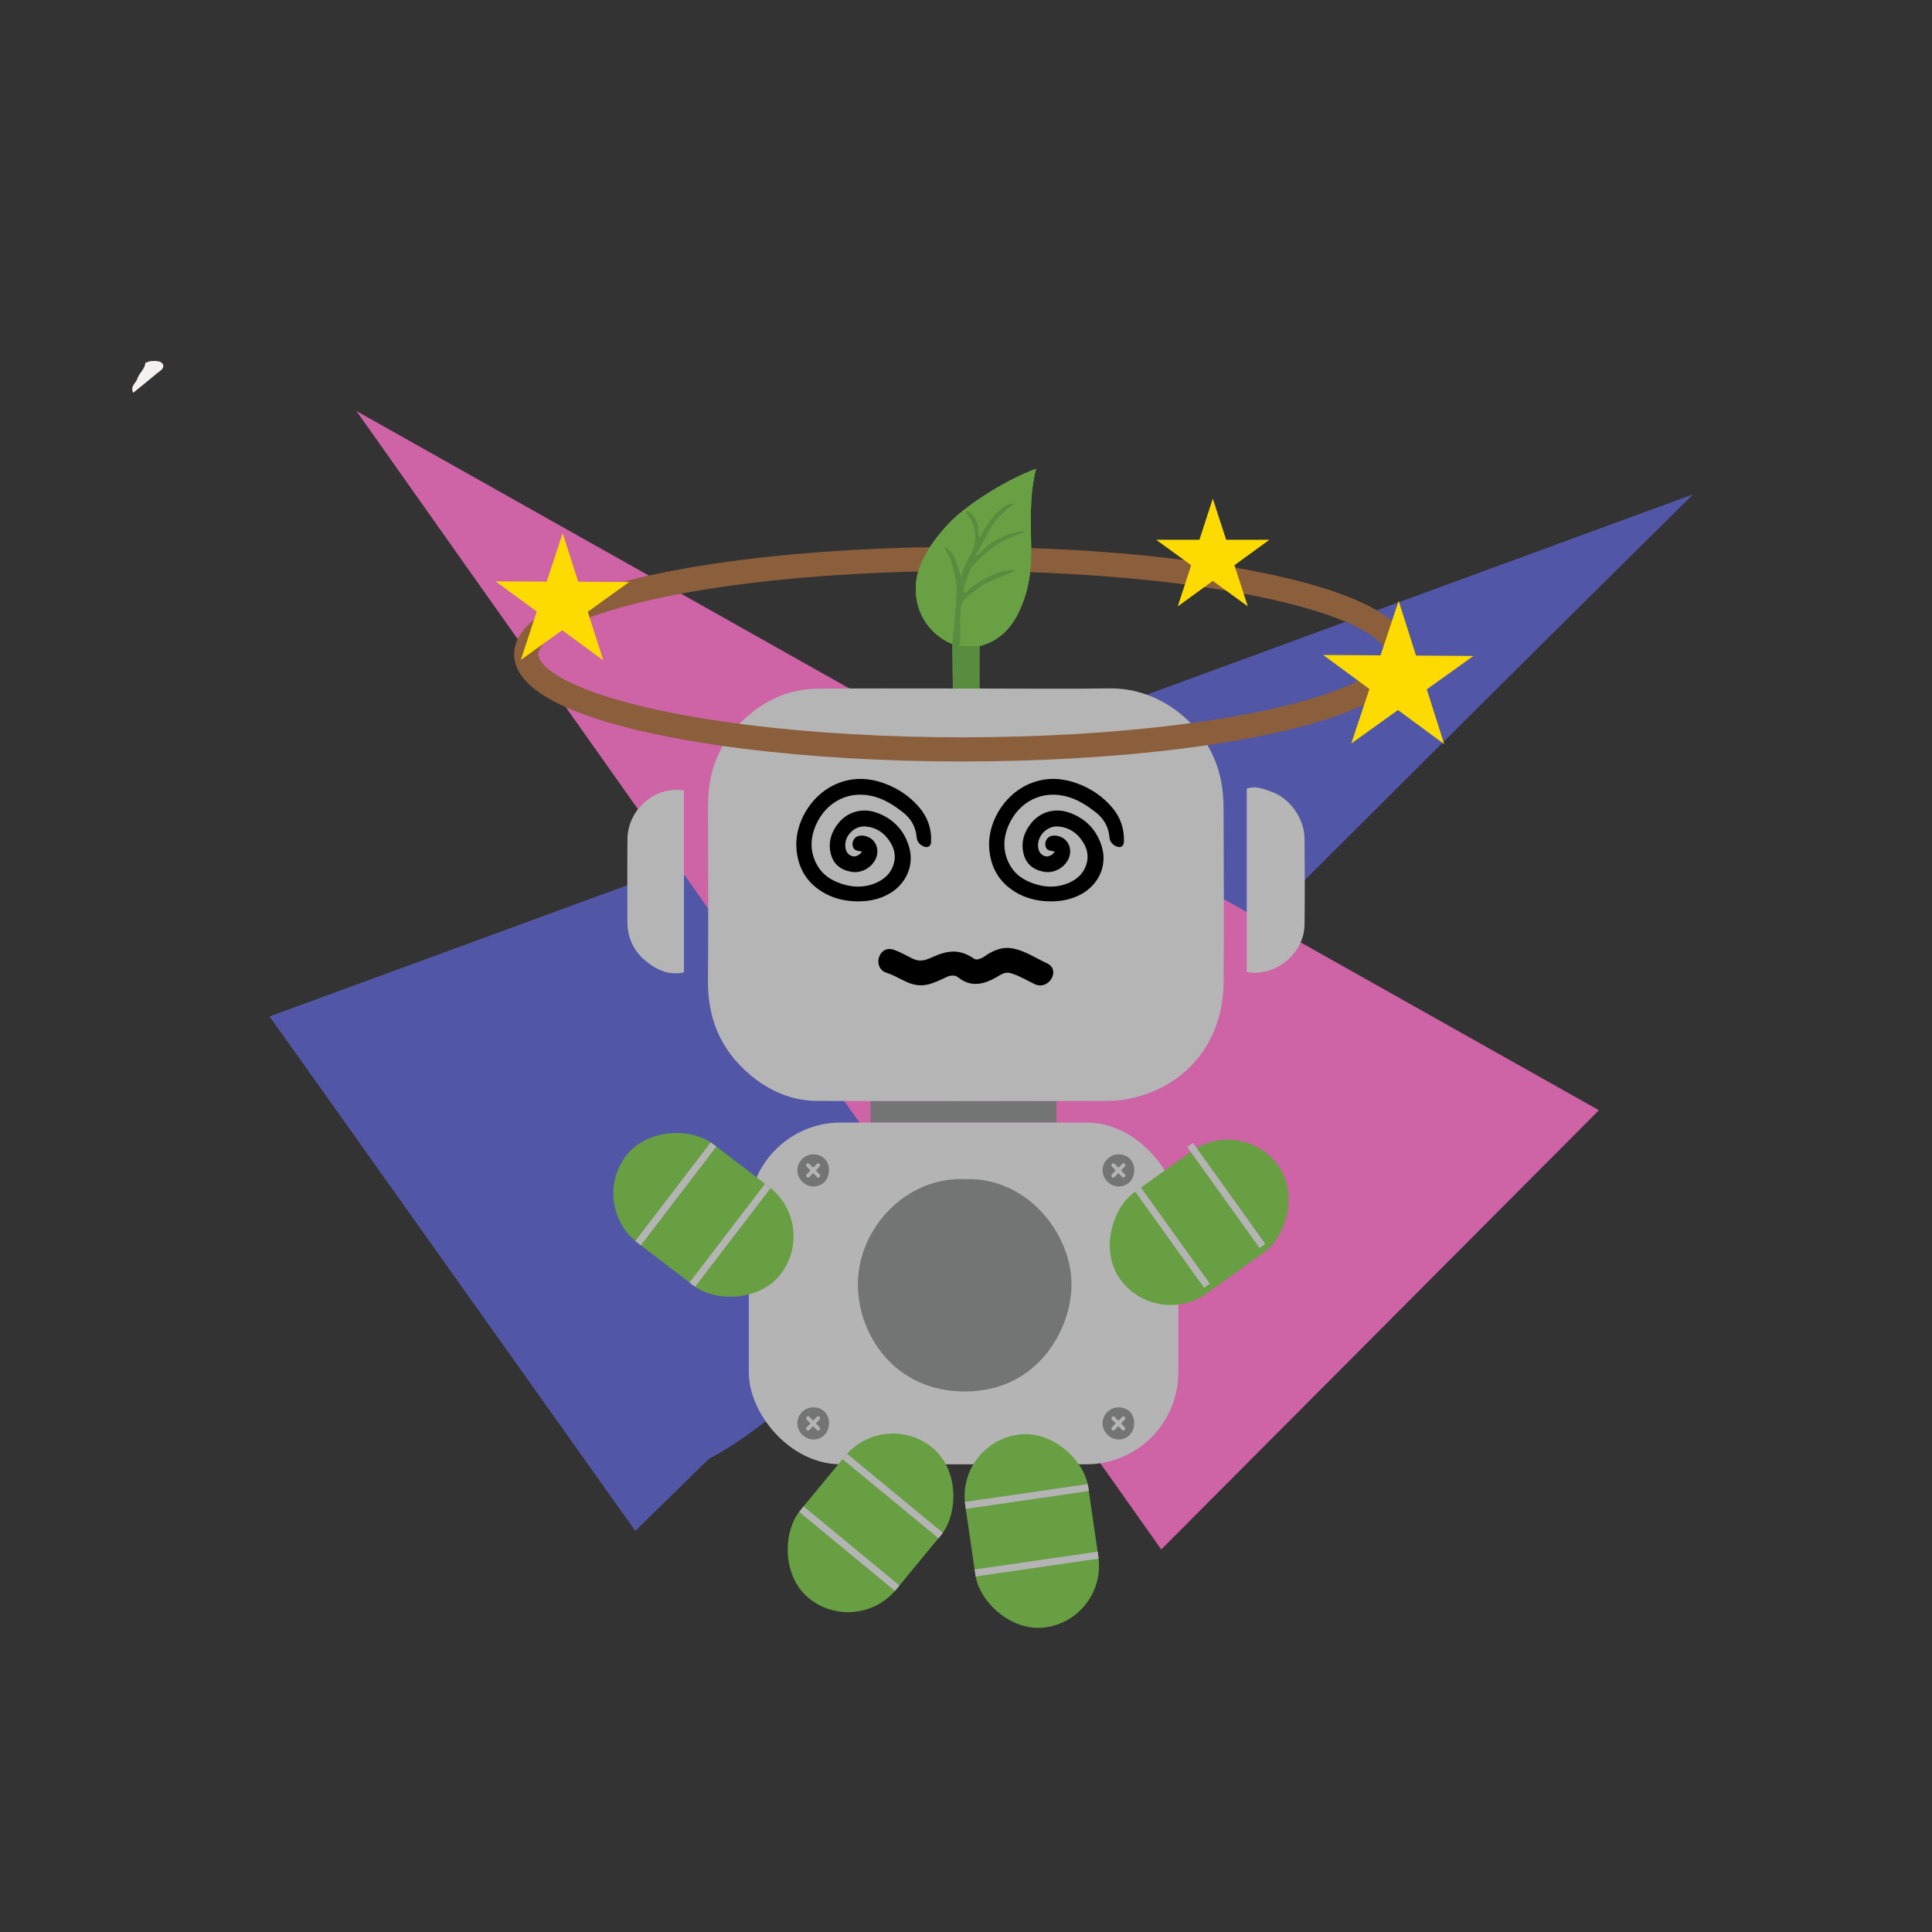 <svg xmlns="http://www.w3.org/2000/svg" viewBox="0 0 800 800"><rect x="0" y="0" width="800" height="800" fill="#333333" stroke="none"/><defs><style>      .cls-1 {        fill: #0f0f0f;      }      .cls-2, .cls-3 {        fill: none;      }      .cls-4 {        fill: #b4b4b5;      }      .cls-3 {        stroke: #8b5e3c;        stroke-miterlimit: 10;        stroke-width: 10px;      }      .cls-5 {        fill: #f4f1ee;      }      .cls-6 {        fill: #b6b6b6;      }      .cls-7 {        fill: #69a043;      }      .cls-8 {        fill: #588d3f;      }      .cls-9 {        fill: #b5b5b5;      }      .cls-10 {        fill: #d4d4d4;      }      .cls-11 {        fill: #fddb00;      }      .cls-12 {        fill: #5157a6;      }      .cls-13 {        fill: #679f42;      }      .cls-14 {        fill: #737474;      }      .cls-15 {        fill: #ce63a6;      }    </style></defs><g><g id="Layer_3"><path class="cls-12" d="M111.68,420.92c41.86,58.23,83.71,116.46,125.57,174.7.24.33.45.67.66,1.02,5.04,8.44,18.03,23.63,48.08,11.02,30.23-12.69,62.31-47.04,75.81-61.37,63.68-67.57,179.67-183.69,339.12-341.49L111.68,420.92Z"></path><polyline class="cls-12" points="263.06 633.92 700.92 204.79 111.68 420.92"></polyline><polyline class="cls-15" points="662.08 459.73 147.58 170.19 480.85 641.6"></polyline></g><g id="Layer_1"><g><g><g><path class="cls-9" d="M405.58,285.1c17.94,0,35.89.21,53.83-.05,21.74-.32,41.73,16.1,46.16,38.02.79,3.9,1.07,7.96,1.08,11.94.1,23.98.19,47.95,0,71.93-.19,24.02-14.81,42.15-36.98,47.55-3.56.87-7.29,1.37-10.95,1.38-40.06.1-80.13.17-120.19,0-10.68-.05-20.13-4.14-28.25-11.08-11.91-10.17-17.27-23.16-17.13-38.79.21-24.28.09-48.57.04-72.85-.03-14.03,4.88-26.05,15.13-35.51,8.38-7.74,18.46-12.36,30.08-12.47,18.72-.18,37.43-.07,56.15-.08,3.67,0,7.34,0,11.01.01Z"></path><path class="cls-6" d="M516.26,402.53v-75.98c3.75-1.35,7.1.19,10.31,1.33,7.62,2.71,13.54,11.16,13.61,19.29.11,11.91.16,23.82,0,35.72-.17,11.94-11.91,21.68-23.92,19.64Z"></path><path class="cls-9" d="M283.21,327.33v75.31c-6.27,1.37-11.24-1.06-15.55-4.49-5.17-4.11-7.87-9.77-7.87-16.53,0-11.43-.09-22.86.03-34.29.13-12.29,11.78-22.11,23.4-20Z"></path><path class="cls-8" d="M406.5,223.85c.77-2.1,1.54-4.2,2.31-6.29.51.25,1.01.5,1.52.76-1.27,1.85-2.55,3.7-3.82,5.54,0,0,0,0,0,0Z"></path><path class="cls-8" d="M402.79,244.28c-.62.62-1.24,1.24-1.86,1.86,0,0-.01-.01-.01-.01.62-.62,1.24-1.24,1.86-1.85h0Z"></path><path class="cls-8" d="M405.57,242.42c.34-.28.68-.56,1.02-.84.08.19.16.38.24.57-.42.09-.84.18-1.27.27h0Z"></path><path class="cls-8" d="M404.64,243.35c-.62.31-1.23.62-1.85.93h0c.62-.31,1.24-.62,1.86-.93h0Z"></path><path class="cls-8" d="M399.07,247.06c.62-.31,1.24-.62,1.85-.93h.01c-.62.32-1.24.63-1.85.94h-.01Z"></path><path class="cls-8" d="M404.64,243.35c.31-.31.62-.62.93-.93h0c-.31.31-.62.62-.93.93h0Z"></path><path class="cls-8" d="M394.35,266.7c.62-6.69,1.36-13.38,1.8-20.08.18-2.72-.29-5.48-.48-8.22-.08-1.19-.21-2.39.26-3.7.56,1.68,1.11,3.37,1.81,5.47,1.81-7.26,7.77-12.89,5.66-21.41,1.28,2.1,2.18,3.59,3.09,5.08h0c-1.57,3.78-3.15,7.55-4.72,11.32-1.58,3.81-3.96,7.43-2.72,11.89h.01c-3.39,6.36-1.31,13.12-1.92,20.47h8.5c-.03,5.86-.05,11.71-.08,17.57-3.67,0-7.34,0-11.01-.01-.07-6.13-.14-12.26-.22-18.38Z"></path><path class="cls-7" d="M394.35,266.7c-13.83-5.72-19.04-21.57-12.09-35.34,2.59-5.14,6.25-9.93,10.19-14.17,7.92-8.5,25.19-19.06,36.57-23.06-2.91,11.3-2.14,22.54-2,33.75.09,7.02-.74,13.89-3.05,20.49-3.19,9.08-8.25,16.57-18.32,19.16h-8.5c.61-7.35-1.46-14.11,1.92-20.46.62-.31,1.24-.62,1.85-.93.62-.62,1.24-1.24,1.86-1.86.62-.31,1.23-.62,1.85-.93.31-.31.62-.62.93-.93.42-.09.84-.18,1.27-.27-.08-.19-.16-.38-.24-.57-.34.28-.68.56-1.02.84-.31.31-.62.62-.93.93-.62.31-1.24.62-1.86.92-.62.62-1.24,1.24-1.86,1.85-.62.31-1.24.62-1.85.93-1.24-4.45,1.14-8.08,2.72-11.89,1.57-3.78,3.14-7.55,4.72-11.32,1.27-1.85,2.55-3.7,3.82-5.54-.51-.25-1.01-.5-1.52-.76-.77,2.1-1.54,4.2-2.31,6.29-.9-1.49-1.81-2.98-3.09-5.08,2.11,8.52-3.86,14.14-5.66,21.41-.7-2.1-1.25-3.79-1.81-5.47-.46,1.32-.34,2.51-.26,3.7.19,2.74.66,5.5.48,8.22-.44,6.71-1.18,13.39-1.8,20.08Z"></path></g><path class="cls-8" d="M394.82,266.02c.08-1.51.22-3.86.43-6.74.26-3.69.35-4.23.59-7.86,0,0,.18-2.76.34-8.28.01-.4.03-.67,0-1.05-.06-1.16-.45-2.66-1.22-5.67-.24-.92-.46-1.72-.74-2.61-.17-.53-.51-1.62-.93-2.67-1.18-2.93-2.48-4.35-2.22-4.59.22-.2,1.32.55,2.19,1.4,1.22,1.19,1.92,2.52,2.96,5.37.55,1.51,1.21,3.48,1.84,5.86.37-1.76.84-3.22,1.27-4.36.25-.67.75-1.94,1.59-3.5.65-1.21.74-1.18,1.48-2.55.76-1.42,1.14-2.14,1.34-2.92.24-.98.21-1.84.13-3.55-.04-.84-.07-1.55-.25-2.5-.22-1.17-.53-2.04-.78-2.74-.33-.91-.66-1.65-.94-2.21-1.48-1.94-2.09-3.04-1.83-3.32.12-.13.44-.08.96.16.5.42,1,.85,1.5,1.27.22.24.43.48.65.72.16.25.32.5.49.75.16.25.32.49.47.74.15.35.29.73.43,1.13.16.47.28.92.37,1.33.1.85.21,1.7.31,2.56v3.34c.24-.51.54-1.13.91-1.84,0,0,.27-.53.56-1.04,2.13-3.87,4.2-6.34,4.2-6.34,1.26-1.5,2.24-2.39,3.34-3.38,1.18-1.07,1.76-1.47,2.46-1.79,1.58-.72,3.31-.83,3.41-.54.06.19-.59.46-1.72,1.26-1.08.76-1.89,1.49-2.42,2-.96.76-2.04,1.74-3.12,2.98-1.53,1.76-2.57,3.5-3.26,4.89-.88,1.61-1.77,3.23-2.65,4.84-.61,1.3-1.37,2.72-2.33,4.19-.48.74-.97,1.42-1.45,2.05,1.4-.98,2.47-1.86,3.17-2.47,1.96-1.69,2.44-2.42,4.16-3.57.77-.52,1.44-.86,2.78-1.55,1.2-.62,2.48-1.28,4.24-1.91.71-.25,1.66-.59,2.95-.87,1.55-.34,3.79-.63,3.86-.36.08.31-2.76,1.03-6.43,2.72-2.62,1.2-4.65,2.43-6.01,3.31-1.1.8-2.24,1.7-3.4,2.69-1.69,1.44-3.17,2.88-4.46,4.24-.51.42-1.17,1.06-1.77,1.96-.51.76-.83,1.48-1.02,2.05-.14.39-.24.68-.29.84-.8,2.54-1.38,3.3-1.66,5.03-.09.56-.38,2.36.15,2.59.38.16.9-.61,2.08-1.7.93-.86,1.77-1.4,3.45-2.51.72-.48,2.2-1.42,4.19-2.41,2.05-1.02,4.15-2.03,6.96-2.55,1.82-.33,4.17-.49,4.26-.12.05.2-.56.67-4.05,1.86-2.25.77-4.12,1.71-6.01,2.56-1.53.69-2.31,1.04-3.02,1.45-1,.57-1.06.71-3.96,2.83-2.16,1.58-2.82,2.01-3.74,3.05-.59.66-1.02,1.27-1.3,1.69-.16.69-.32,1.38-.48,2.06-.09,1.31-.19,2.61-.28,3.92.03,2.5.06,5.01.09,7.51-.04,1.07-.07,2.14-.11,3.21-.05.78-.73,1.36-1.46,1.3-.76-.06-1.36-.81-1.21-1.62Z"></path></g><rect class="cls-14" x="360.51" y="455.96" width="76.96" height="8.86"></rect><rect class="cls-4" x="310.07" y="464.83" width="177.85" height="141.5" rx="38.05" ry="38.05"></rect><g><rect class="cls-13" x="334.77" y="590.29" width="51.48" height="80.61" rx="25.74" ry="25.74" transform="translate(483.65 -85.26) rotate(39.52)"></rect><g><path class="cls-4" d="M388.61,636.98c-13.24-10.92-26.48-21.84-39.71-32.76.47-.6.97-1.2,1.51-1.81.12-.14.25-.28.37-.42,13.22,10.91,26.44,21.81,39.66,32.72-.03.04-.07.09-.13.16-.03.03-.1.12-.18.23-.08.1-.16.2-.31.4-.22.29-.21.27-.27.35-.2.25-.28.33-.55.66-.09.11-.23.27-.39.48Z"></path><path class="cls-4" d="M370.59,658.77c-13.22-10.91-26.44-21.81-39.66-32.72l1.83-2.27,39.71,32.76-1.88,2.23Z"></path></g></g><g><rect class="cls-13" x="401.54" y="593.62" width="51.48" height="80.61" rx="25.74" ry="25.74" transform="translate(-86.67 67.99) rotate(-8.26)"></rect><g><path class="cls-4" d="M450.89,617.4c-16.98,2.47-33.96,4.93-50.95,7.4-.13-.75-.24-1.53-.33-2.33-.02-.19-.04-.37-.06-.56l50.88-7.39s.02.12.03.2c0,.04.02.15.05.29.02.13.04.25.09.49.06.36.06.34.08.44.05.31.06.43.12.85.02.14.05.35.09.61Z"></path><path class="cls-4" d="M454.92,645.39c-16.96,2.46-33.92,4.93-50.88,7.39-.15-.96-.3-1.92-.45-2.88l50.95-7.4.38,2.89Z"></path></g></g><g><rect class="cls-13" x="265.54" y="462.79" width="51.48" height="80.61" rx="25.74" ry="25.74" transform="translate(-285.29 428.79) rotate(-52.59)"></rect><path class="cls-4" d="M296.63,474.78c-10.43,13.63-20.85,27.26-31.28,40.89-.62-.45-1.24-.93-1.86-1.44-.15-.12-.29-.24-.43-.36,10.41-13.61,20.83-27.23,31.24-40.84.04.03.09.07.16.12.03.03.12.09.23.17.11.08.2.15.41.29.3.21.28.2.36.26.26.19.34.26.68.52.11.09.28.22.49.37Z"></path><path class="cls-4" d="M319.07,491.99c-10.41,13.61-20.83,27.23-31.24,40.84l-2.33-1.75,31.28-40.89c.76.6,1.53,1.2,2.29,1.8Z"></path></g><g><rect class="cls-13" x="470.77" y="465.84" width="51.48" height="80.61" rx="25.74" ry="25.74" transform="translate(374.4 1204.56) rotate(-125.63)"></rect><path class="cls-4" d="M470.99,489.72c10,13.95,19.99,27.89,29.99,41.84-.61.46-1.25.91-1.92,1.36-.16.1-.31.21-.47.31-9.98-13.93-19.97-27.86-29.95-41.79.04-.03.1-.07.16-.12.04-.03.12-.09.23-.17.11-.08.2-.15.4-.3.29-.22.27-.21.35-.27.25-.19.35-.25.7-.5.12-.08.29-.21.5-.36Z"></path><path class="cls-4" d="M493.99,473.28c9.98,13.93,19.97,27.86,29.95,41.79l-2.35,1.72-29.99-41.84,2.39-1.67Z"></path></g><path class="cls-14" d="M399.73,488.26c25.67-.89,44.32,22.8,43.95,44.26-.32,18.32-14.2,43.71-44.3,43.67-28.94-.04-44.32-23.66-44.15-44.73.19-22.96,20.02-44.32,44.51-43.2Z"></path><g><path class="cls-14" d="M343.26,484.34c.08,3.92-2.53,6.83-6.21,6.95-3.55.12-6.74-2.86-6.89-6.44-.15-3.58,2.82-6.77,6.38-6.85,3.91-.09,6.65,2.49,6.73,6.34Z"></path><g><path class="cls-4" d="M339.36,487.37h0c-.3.31-.8.31-1.1,0l-4.22-4.32c-.3-.31-.3-.82,0-1.13h0c.3-.31.8-.31,1.1,0l4.22,4.32c.3.31.3.82,0,1.13Z"></path><path class="cls-4" d="M339.36,481.93h0c.3.31.3.82,0,1.13l-4.22,4.32c-.3.31-.8.31-1.1,0h0c-.3-.31-.3-.82,0-1.13l4.22-4.32c.3-.31.8-.31,1.1,0Z"></path></g></g><g><path class="cls-14" d="M469.65,484.34c.08,3.92-2.53,6.83-6.21,6.95-3.55.12-6.74-2.86-6.89-6.44-.15-3.58,2.82-6.77,6.38-6.85,3.91-.09,6.65,2.49,6.73,6.34Z"></path><g><path class="cls-4" d="M465.76,487.37h0c-.3.31-.8.31-1.1,0l-4.22-4.32c-.3-.31-.3-.82,0-1.13h0c.3-.31.8-.31,1.1,0l4.22,4.32c.3.31.3.82,0,1.13Z"></path><path class="cls-4" d="M465.76,481.93h0c.3.31.3.82,0,1.13l-4.22,4.32c-.3.31-.8.31-1.1,0h0c-.3-.31-.3-.82,0-1.13l4.22-4.32c.3-.31.8-.31,1.1,0Z"></path></g></g><path class="cls-14" d="M343.26,589.1c.08,3.92-2.53,6.83-6.21,6.95-3.55.12-6.74-2.86-6.89-6.44-.15-3.58,2.82-6.77,6.38-6.85,3.91-.09,6.65,2.49,6.73,6.34Z"></path><g><path class="cls-4" d="M339.36,592.13h0c-.3.31-.8.31-1.1,0l-4.22-4.32c-.3-.31-.3-.82,0-1.13h0c.3-.31.8-.31,1.1,0l4.22,4.32c.3.31.3.82,0,1.13Z"></path><path class="cls-4" d="M339.36,586.69h0c.3.31.3.82,0,1.13l-4.22,4.32c-.3.31-.8.31-1.1,0h0c-.3-.31-.3-.82,0-1.13l4.22-4.32c.3-.31.8-.31,1.1,0Z"></path></g><g><path class="cls-14" d="M469.65,589.1c.08,3.92-2.53,6.83-6.21,6.95-3.55.12-6.74-2.86-6.89-6.44-.15-3.58,2.82-6.77,6.38-6.85,3.91-.09,6.65,2.49,6.73,6.34Z"></path><g><path class="cls-4" d="M465.76,592.13h0c-.3.31-.8.31-1.1,0l-4.22-4.32c-.3-.31-.3-.82,0-1.13h0c.3-.31.8-.31,1.1,0l4.22,4.32c.3.31.3.82,0,1.13Z"></path><path class="cls-4" d="M465.76,586.69h0c.3.31.3.82,0,1.13l-4.22,4.32c-.3.31-.8.31-1.1,0h0c-.3-.31-.3-.82,0-1.13l4.22-4.32c.3-.31.8-.31,1.1,0Z"></path></g></g></g><path class="cls-2" d="M283.21,453.63"></path><path class="cls-2" d="M231.23,275.32c-7.67-5.2-11.79-14.77-10.14-23.91"></path><path class="cls-2" d="M251.24,266.89c.33,2.71,1.19,5.64.32,8.33"></path><path class="cls-2" d="M261.99,267.76c-.64,2.54-1.58,5.01-2.86,7.29"></path><path class="cls-1" d="M236.94,279.52"></path><path d="M356.88,352.64c-.39-.09-.69-.2-1-.23-1.73-.17-2.61-.88-2.85-2.36-.24-1.43.61-3.09,1.89-3.69,1.76-.82,4.64-.21,6.32,1.35,2.41,2.24,2.74,5.99.8,8.98-2.1,3.23-5.99,4.98-9.7,4.28-4.28-.8-7.29-3.16-8.34-7.5-1.13-4.68.18-8.89,3.12-12.57,3.9-4.88,10.16-6.55,16.19-4.28,6.72,2.53,11.19,7.32,13.17,14.23,2.15,7.48-1.27,15.25-8.3,19.24-4.46,2.53-9.34,3.35-14.4,3.11-4.71-.23-9.21-1.39-13.26-3.88-6.78-4.16-10.24-10.33-10.75-18.24-.65-10.14,5.71-21.26,15.51-25.99,6.97-3.36,14.08-3.25,21.19-.6,5.47,2.04,10.2,5.24,14.05,9.68,3.57,4.13,5.26,8.93,5.03,14.39-.07,1.79-1.28,2.63-2.96,1.97-1.72-.67-2.87-1.98-3.02-3.82-.36-4.37-2.36-7.78-5.76-10.42-3.38-2.63-6.93-4.95-11.1-6.23-11.05-3.39-20.82,2.1-24.94,11.75-2.43,5.69-2.38,11.38.81,16.8,2.21,3.75,5.71,5.95,9.76,7.31,4.58,1.53,9.2,1.72,13.75-.06,4.01-1.57,6.99-4.26,8.1-8.58.84-3.26-.01-6.26-1.83-8.99-2.34-3.52-5.6-5.68-9.88-6.06-5.02-.44-9.37,4.38-8.33,9.2.39,1.82,1.66,3.04,3.32,3.19,1.17.11,2.88-.84,3.42-1.99Z"></path><path d="M436.71,352.64c-.39-.09-.69-.2-1-.23-1.73-.17-2.61-.88-2.85-2.36-.24-1.43.61-3.09,1.89-3.69,1.76-.82,4.64-.21,6.32,1.35,2.41,2.24,2.74,5.99.8,8.98-2.1,3.23-5.99,4.98-9.7,4.28-4.28-.8-7.29-3.16-8.34-7.5-1.13-4.68.18-8.89,3.12-12.57,3.9-4.88,10.16-6.55,16.19-4.28,6.72,2.53,11.19,7.32,13.17,14.23,2.15,7.48-1.27,15.25-8.3,19.24-4.46,2.53-9.34,3.35-14.4,3.11-4.71-.23-9.21-1.39-13.26-3.88-6.78-4.16-10.24-10.33-10.75-18.24-.65-10.14,5.71-21.26,15.51-25.99,6.97-3.36,14.08-3.25,21.19-.6,5.47,2.04,10.2,5.24,14.05,9.68,3.57,4.13,5.26,8.93,5.03,14.39-.07,1.79-1.28,2.63-2.96,1.97-1.72-.67-2.87-1.98-3.02-3.82-.36-4.37-2.36-7.78-5.76-10.42-3.38-2.63-6.93-4.95-11.1-6.23-11.05-3.39-20.82,2.1-24.94,11.75-2.43,5.69-2.38,11.38.81,16.8,2.21,3.75,5.71,5.95,9.76,7.31,4.58,1.53,9.2,1.72,13.75-.06,4.01-1.57,6.99-4.26,8.1-8.58.84-3.26-.01-6.26-1.83-8.99-2.34-3.52-5.6-5.68-9.88-6.06-5.02-.44-9.37,4.38-8.33,9.2.39,1.82,1.66,3.04,3.32,3.19,1.17.11,2.88-.84,3.42-1.99Z"></path><path d="M367.2,402.85c5.26,1.63,9.17,5.56,15.05,5.11,2.72-.21,5.16-1.31,7.62-2.4,1.2-.53,2.55-1.41,3.89-1.54,2.4-.23,2.46.44,4.3,1.62,4.74,3.03,9.6,1.79,14.22-.81,2.46-1.38,3.76-2.65,6.61-1.76,3.26,1.01,6.52,3.02,9.62,4.46,5.8,2.69,10.89-5.93,5.05-8.63-5.01-2.32-11.02-6.44-16.71-6.39-2.56.02-4.93.99-7.15,2.19-1.19.65-2.45,1.76-3.72,2.22-2.11.77-2.18.28-3.96-.78-5.11-3.04-9.73-2.52-15.08-.18-3.4,1.49-5.65,2.64-9.19.93-2.67-1.29-5.05-2.79-7.9-3.68-6.16-1.91-8.79,7.74-2.66,9.64h0Z"></path></g><g id="Layer_2"><path class="cls-5" d="M55.21,162.61c-1.5-2.53,1.06-3.93,1.68-5.86.75-2.31,3.08-3.86,3.27-6.48.76-.25,1.5-.66,2.28-.73,1.82-.16,4.28-.18,4.98,1.24.92,1.85-1.44,2.97-2.75,4.08-3.11,2.64-6.3,5.17-9.46,7.75Z"></path><g><path class="cls-10" d="M509.76,273.23"></path><ellipse class="cls-3" cx="398.48" cy="270.88" rx="180.59" ry="39.43"></ellipse><polygon class="cls-11" points="559.55 307.86 567.04 285.3 547.9 271.21 571.66 271.36 579.15 248.81 586.35 271.46 610.12 271.61 590.8 285.45 598 308.1 578.86 294.01 559.55 307.86"></polygon><polygon class="cls-11" points="487.7 251.08 493.23 234.04 478.74 223.51 496.65 223.51 502.19 206.47 507.73 223.51 525.64 223.51 511.15 234.04 516.68 251.08 502.19 240.55 487.7 251.08"></polygon><polygon class="cls-11" points="215.64 273.29 222.26 253.23 205.23 240.73 226.36 240.83 232.99 220.77 239.42 240.89 260.55 240.99 243.39 253.33 249.82 273.46 232.79 260.96 215.64 273.29"></polygon></g><path class="cls-8" d="M406.5,223.85c.77-2.1,1.54-4.2,2.31-6.29.51.25,1.01.5,1.52.76-1.27,1.85-2.55,3.7-3.82,5.54,0,0,0,0,0,0Z"></path><path class="cls-8" d="M402.79,244.28c-.62.62-1.24,1.24-1.86,1.86,0,0-.01-.01-.01-.01.62-.62,1.24-1.24,1.86-1.85h0Z"></path><path class="cls-8" d="M405.57,242.42c.34-.28.68-.56,1.02-.84.08.19.16.38.24.57-.42.09-.84.18-1.27.27h0Z"></path><path class="cls-8" d="M404.64,243.35c-.62.31-1.23.62-1.85.93h0c.62-.31,1.24-.62,1.86-.93h0Z"></path><path class="cls-8" d="M399.07,247.06c.62-.31,1.24-.62,1.85-.93h.01c-.62.32-1.24.63-1.85.94h-.01Z"></path><path class="cls-8" d="M404.64,243.35c.31-.31.62-.62.93-.93h0c-.31.31-.62.62-.93.93h0Z"></path><path class="cls-8" d="M394.57,285.09c-.07-6.13-.14-12.26-.22-18.38.62-6.69,1.36-13.38,1.8-20.08.18-2.72-.29-5.48-.48-8.22-.08-1.19-.21-2.39.26-3.7.56,1.68,1.11,3.37,1.81,5.47,1.81-7.26,7.77-12.89,5.66-21.41,1.28,2.1,2.18,3.59,3.09,5.08h0c-1.57,3.78-3.15,7.55-4.72,11.32-1.58,3.81-3.96,7.43-2.72,11.89h.01c-3.39,6.36-1.31,13.12-1.92,20.47h8.5c-.03,5.86-.05,11.71-.08,17.57"></path><path class="cls-7" d="M394.35,266.7c-13.83-5.72-19.04-21.57-12.09-35.34,2.59-5.14,6.25-9.93,10.19-14.17,7.92-8.5,25.19-19.06,36.57-23.06-2.91,11.3-2.14,22.54-2,33.75.09,7.02-.74,13.89-3.05,20.49-3.19,9.08-8.25,16.57-18.32,19.16h-8.5c.61-7.35-1.46-14.11,1.92-20.46.62-.31,1.24-.62,1.85-.93.62-.62,1.24-1.24,1.86-1.86.62-.31,1.23-.62,1.85-.93.31-.31.62-.62.93-.93.42-.09.84-.18,1.27-.27-.08-.19-.16-.38-.24-.57-.34.28-.68.56-1.02.84-.31.31-.62.62-.93.93-.62.31-1.24.62-1.86.92-.62.62-1.24,1.24-1.86,1.85-.62.31-1.24.62-1.85.93-1.24-4.45,1.14-8.08,2.72-11.89,1.57-3.78,3.14-7.55,4.72-11.32,1.27-1.85,2.55-3.7,3.82-5.54-.51-.25-1.01-.5-1.52-.76-.77,2.1-1.54,4.2-2.31,6.29-.9-1.49-1.81-2.98-3.09-5.08,2.11,8.52-3.86,14.14-5.66,21.41-.7-2.1-1.25-3.79-1.81-5.47-.46,1.32-.34,2.51-.26,3.7.19,2.74.66,5.5.48,8.22-.44,6.71-1.18,13.39-1.8,20.08Z"></path><path class="cls-8" d="M394.82,266.02c.08-1.51.22-3.86.43-6.74.26-3.69.35-4.23.59-7.86,0,0,.18-2.76.34-8.28.01-.4.03-.67,0-1.05-.06-1.16-.45-2.66-1.22-5.67-.24-.92-.46-1.72-.74-2.61-.17-.53-.51-1.62-.93-2.67-1.18-2.93-2.48-4.35-2.22-4.59.22-.2,1.32.55,2.19,1.4,1.22,1.19,1.92,2.52,2.96,5.37.55,1.51,1.21,3.48,1.84,5.86.37-1.76.84-3.22,1.27-4.36.25-.67.75-1.94,1.59-3.5.65-1.21.74-1.18,1.48-2.55.76-1.42,1.14-2.14,1.34-2.92.24-.98.21-1.84.13-3.55-.04-.84-.07-1.55-.25-2.5-.22-1.17-.53-2.04-.78-2.74-.33-.91-.66-1.65-.94-2.21-1.48-1.94-2.09-3.04-1.83-3.32.12-.13.44-.08.96.16.5.42,1,.85,1.5,1.27.22.24.43.48.65.72.16.25.32.5.49.75.16.25.32.49.47.74.15.35.29.73.43,1.13.16.47.28.92.37,1.33.1.85.21,1.7.31,2.56v3.34c.24-.51.54-1.13.91-1.84,0,0,.27-.53.56-1.04,2.13-3.87,4.2-6.34,4.2-6.34,1.26-1.5,2.24-2.39,3.34-3.38,1.18-1.07,1.76-1.47,2.46-1.79,1.58-.72,3.31-.83,3.41-.54.06.19-.59.46-1.72,1.26-1.08.76-1.89,1.49-2.42,2-.96.76-2.04,1.74-3.12,2.98-1.53,1.76-2.57,3.5-3.26,4.89-.88,1.61-1.77,3.23-2.65,4.84-.61,1.3-1.37,2.72-2.33,4.19-.48.74-.97,1.42-1.45,2.05,1.4-.98,2.47-1.86,3.17-2.47,1.96-1.69,2.44-2.42,4.16-3.57.77-.52,1.44-.86,2.78-1.55,1.2-.62,2.48-1.28,4.24-1.91.71-.25,1.66-.59,2.95-.87,1.55-.34,3.79-.63,3.86-.36.08.31-2.76,1.03-6.43,2.72-2.62,1.2-4.65,2.43-6.01,3.31-1.1.8-2.24,1.7-3.4,2.69-1.69,1.44-3.17,2.88-4.46,4.24-.51.42-1.17,1.06-1.77,1.96-.51.76-.83,1.48-1.02,2.05-.14.39-.24.68-.29.84-.8,2.54-1.38,3.3-1.66,5.03-.09.56-.38,2.36.15,2.59.38.16.9-.61,2.08-1.7.93-.86,1.77-1.4,3.45-2.51.72-.48,2.2-1.42,4.19-2.41,2.05-1.02,4.15-2.03,6.96-2.55,1.82-.33,4.17-.49,4.26-.12.05.2-.56.67-4.05,1.86-2.25.77-4.12,1.71-6.01,2.56-1.53.69-2.31,1.04-3.02,1.45-1,.57-1.06.71-3.96,2.83-2.16,1.58-2.82,2.01-3.74,3.05-.59.66-1.02,1.27-1.3,1.69-.16.69-.32,1.38-.48,2.06-.09,1.31-.19,2.61-.28,3.92.03,2.5.06,5.01.09,7.51-.04,1.07-.07,2.14-.11,3.21-.05.78-.73,1.36-1.46,1.3-.76-.06-1.36-.81-1.21-1.62Z"></path></g></g></svg>